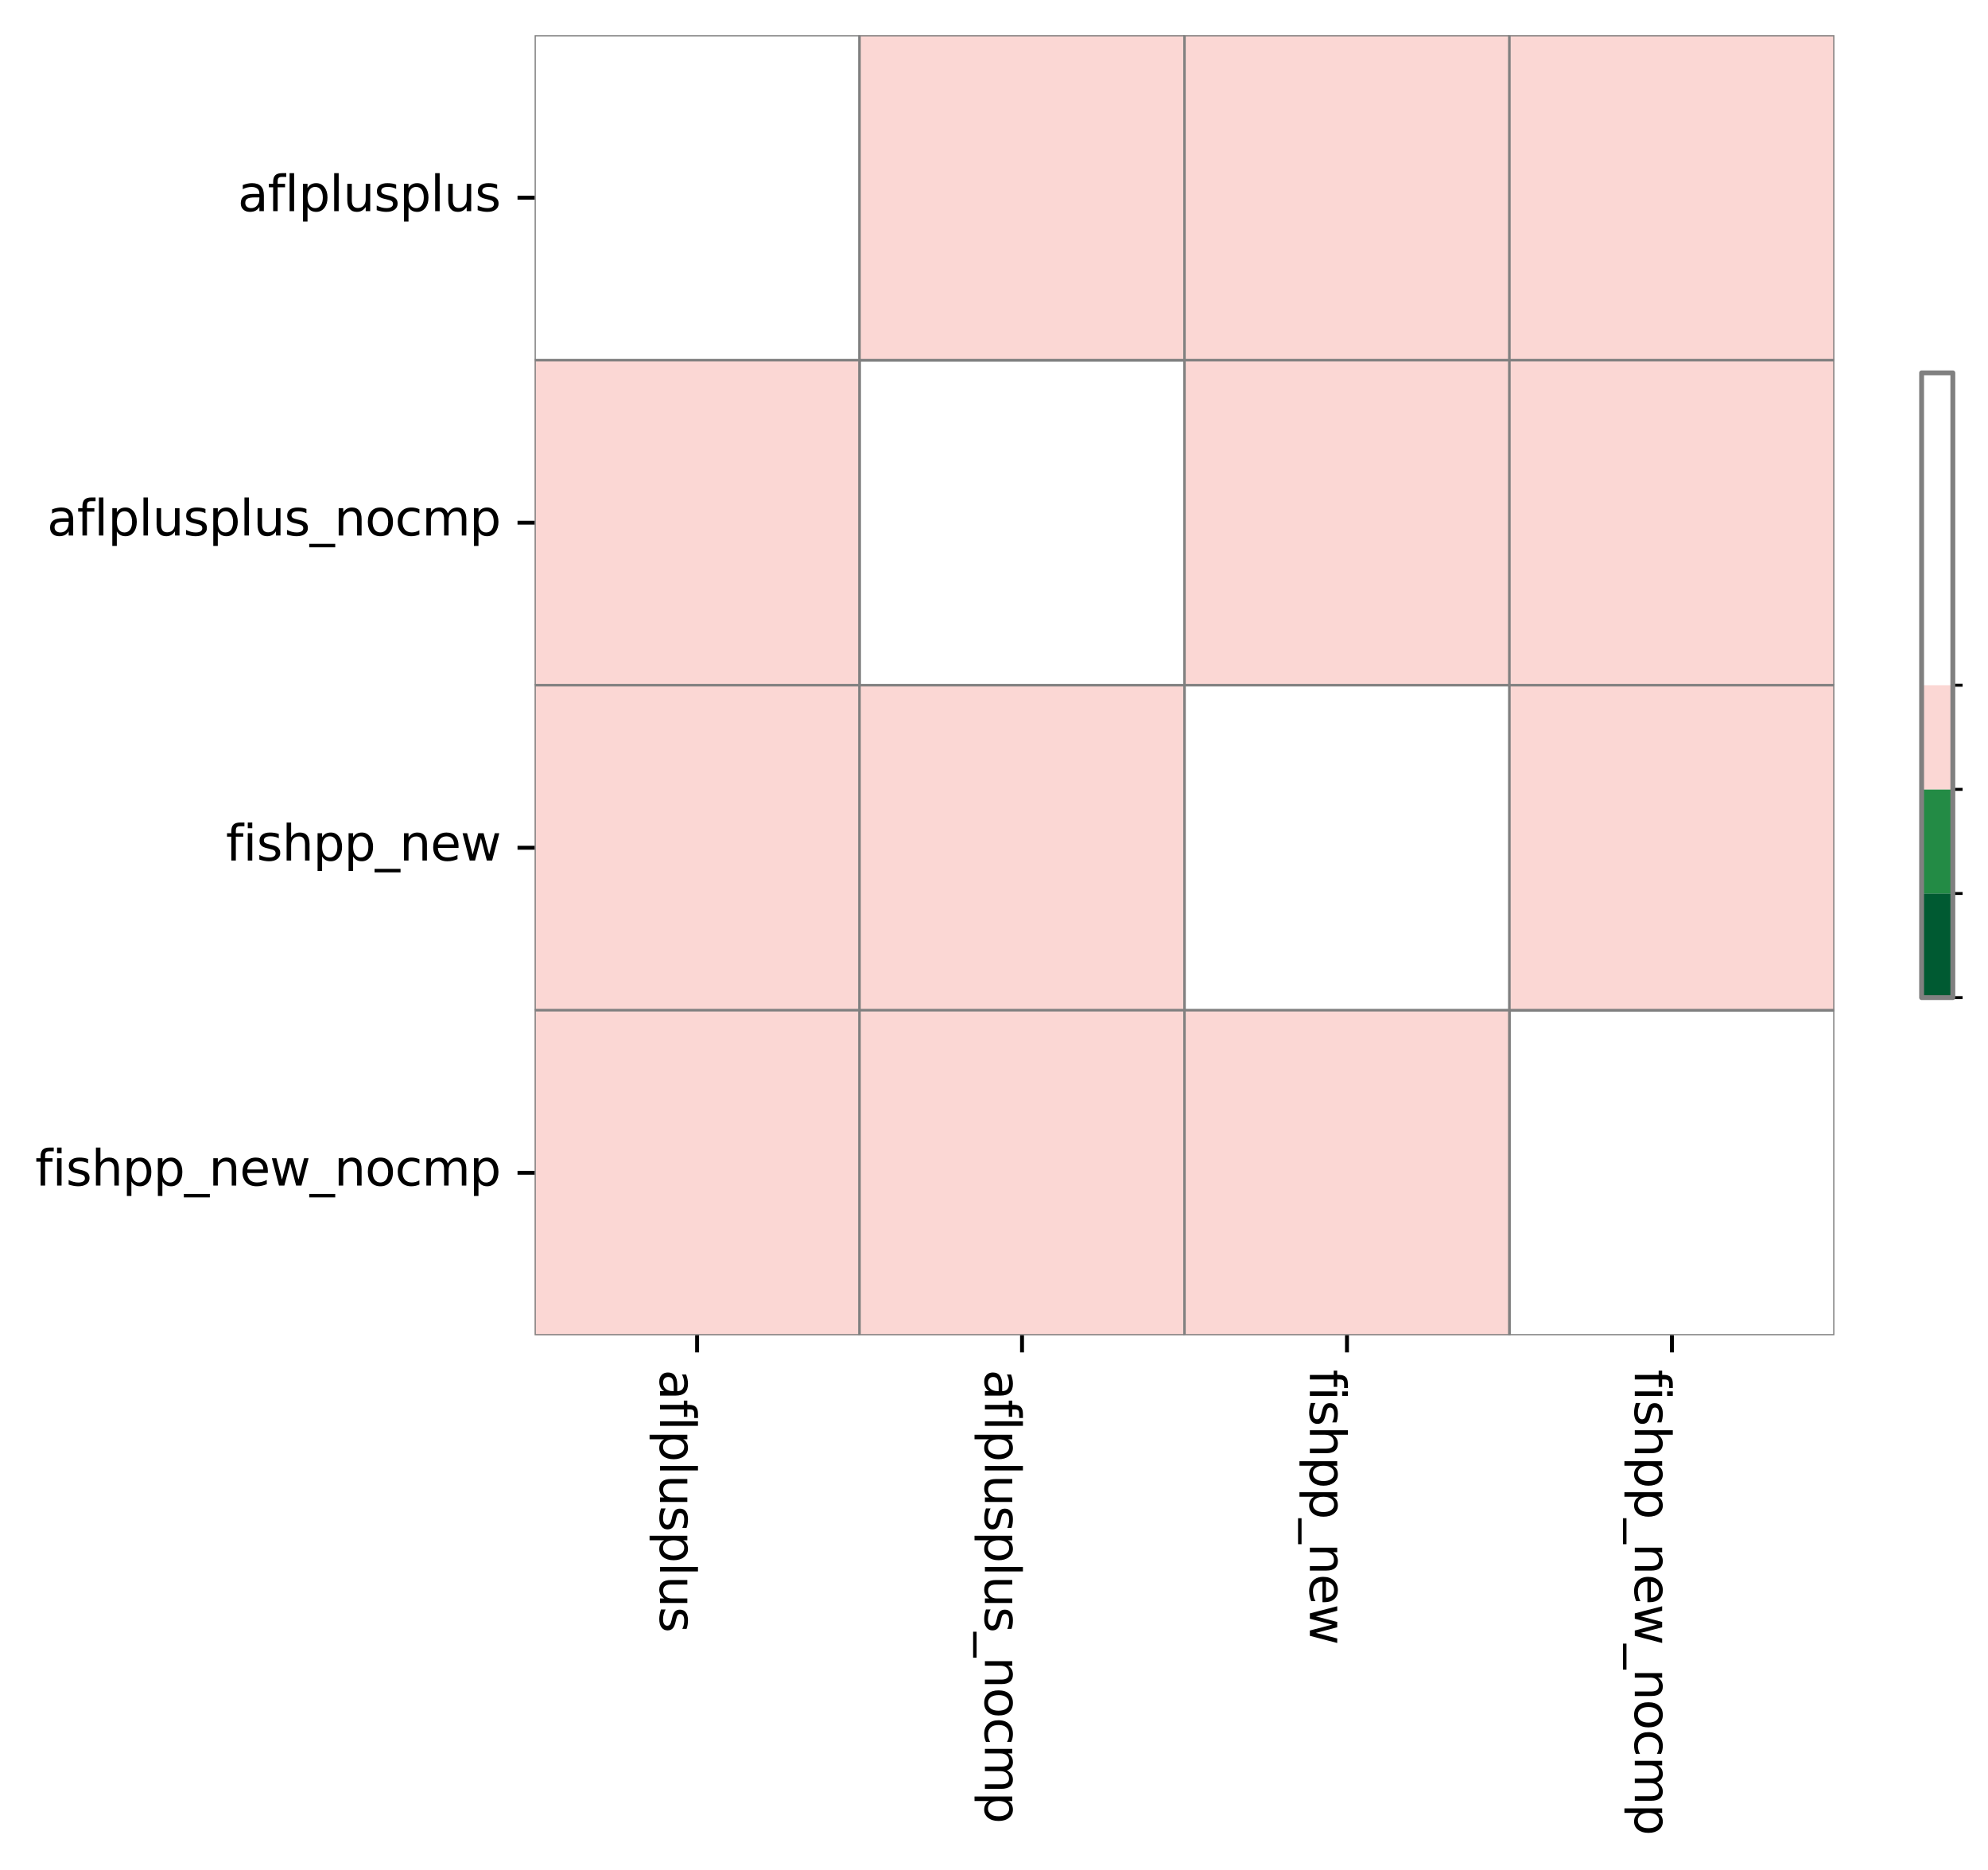 <?xml version="1.0" encoding="utf-8" standalone="no"?>
<!DOCTYPE svg PUBLIC "-//W3C//DTD SVG 1.1//EN"
  "http://www.w3.org/Graphics/SVG/1.1/DTD/svg11.dtd">
<svg xmlns:xlink="http://www.w3.org/1999/xlink" width="407.016pt" height="382.767pt" viewBox="0 0 407.016 382.767" xmlns="http://www.w3.org/2000/svg" version="1.1">
 <defs>
  <style type="text/css">*{stroke-linejoin: round; stroke-linecap: butt}</style>
 </defs>
 <g id="figure_1">
  <g id="patch_1">
   <path d="M 0 382.767 
L 407.016 382.767 
L 407.016 0 
L 0 0 
z
" style="fill: #ffffff"/>
  </g>
  <g id="axes_1">
   <g id="patch_2">
    <path d="M 109.455 273.312 
L 375.567 273.312 
L 375.567 7.2 
L 109.455 7.2 
z
" style="fill: #ffffff"/>
   </g>
   <g id="QuadMesh_1">
    <path d="M 109.455 7.2 
L 175.983 7.2 
L 175.983 73.728 
L 109.455 73.728 
L 109.455 7.2 
" clip-path="url(#p40df5118a4)" style="fill: none; stroke: #808080; stroke-width: 0.5"/>
    <path d="M 175.983 7.2 
L 242.511 7.2 
L 242.511 73.728 
L 175.983 73.728 
L 175.983 7.2 
" clip-path="url(#p40df5118a4)" style="fill: #fbd7d4; stroke: #808080; stroke-width: 0.5"/>
    <path d="M 242.511 7.2 
L 309.039 7.2 
L 309.039 73.728 
L 242.511 73.728 
L 242.511 7.2 
" clip-path="url(#p40df5118a4)" style="fill: #fbd7d4; stroke: #808080; stroke-width: 0.5"/>
    <path d="M 309.039 7.2 
L 375.567 7.2 
L 375.567 73.728 
L 309.039 73.728 
L 309.039 7.2 
" clip-path="url(#p40df5118a4)" style="fill: #fbd7d4; stroke: #808080; stroke-width: 0.5"/>
    <path d="M 109.455 73.728 
L 175.983 73.728 
L 175.983 140.256 
L 109.455 140.256 
L 109.455 73.728 
" clip-path="url(#p40df5118a4)" style="fill: #fbd7d4; stroke: #808080; stroke-width: 0.5"/>
    <path d="M 175.983 73.728 
L 242.511 73.728 
L 242.511 140.256 
L 175.983 140.256 
L 175.983 73.728 
" clip-path="url(#p40df5118a4)" style="fill: none; stroke: #808080; stroke-width: 0.5"/>
    <path d="M 242.511 73.728 
L 309.039 73.728 
L 309.039 140.256 
L 242.511 140.256 
L 242.511 73.728 
" clip-path="url(#p40df5118a4)" style="fill: #fbd7d4; stroke: #808080; stroke-width: 0.5"/>
    <path d="M 309.039 73.728 
L 375.567 73.728 
L 375.567 140.256 
L 309.039 140.256 
L 309.039 73.728 
" clip-path="url(#p40df5118a4)" style="fill: #fbd7d4; stroke: #808080; stroke-width: 0.5"/>
    <path d="M 109.455 140.256 
L 175.983 140.256 
L 175.983 206.784 
L 109.455 206.784 
L 109.455 140.256 
" clip-path="url(#p40df5118a4)" style="fill: #fbd7d4; stroke: #808080; stroke-width: 0.5"/>
    <path d="M 175.983 140.256 
L 242.511 140.256 
L 242.511 206.784 
L 175.983 206.784 
L 175.983 140.256 
" clip-path="url(#p40df5118a4)" style="fill: #fbd7d4; stroke: #808080; stroke-width: 0.5"/>
    <path d="M 242.511 140.256 
L 309.039 140.256 
L 309.039 206.784 
L 242.511 206.784 
L 242.511 140.256 
" clip-path="url(#p40df5118a4)" style="fill: none; stroke: #808080; stroke-width: 0.5"/>
    <path d="M 309.039 140.256 
L 375.567 140.256 
L 375.567 206.784 
L 309.039 206.784 
L 309.039 140.256 
" clip-path="url(#p40df5118a4)" style="fill: #fbd7d4; stroke: #808080; stroke-width: 0.5"/>
    <path d="M 109.455 206.784 
L 175.983 206.784 
L 175.983 273.312 
L 109.455 273.312 
L 109.455 206.784 
" clip-path="url(#p40df5118a4)" style="fill: #fbd7d4; stroke: #808080; stroke-width: 0.5"/>
    <path d="M 175.983 206.784 
L 242.511 206.784 
L 242.511 273.312 
L 175.983 273.312 
L 175.983 206.784 
" clip-path="url(#p40df5118a4)" style="fill: #fbd7d4; stroke: #808080; stroke-width: 0.5"/>
    <path d="M 242.511 206.784 
L 309.039 206.784 
L 309.039 273.312 
L 242.511 273.312 
L 242.511 206.784 
" clip-path="url(#p40df5118a4)" style="fill: #fbd7d4; stroke: #808080; stroke-width: 0.5"/>
    <path d="M 309.039 206.784 
L 375.567 206.784 
L 375.567 273.312 
L 309.039 273.312 
L 309.039 206.784 
" clip-path="url(#p40df5118a4)" style="fill: none; stroke: #808080; stroke-width: 0.5"/>
   </g>
   <g id="matplotlib.axis_1">
    <g id="xtick_1">
     <g id="line2d_1">
      <defs>
       <path id="m5be059064e" d="M 0 0 
L 0 3.5 
" style="stroke: #000000; stroke-width: 0.8"/>
      </defs>
      <g>
       <use xlink:href="#m5be059064e" x="142.719" y="273.312" style="stroke: #000000; stroke-width: 0.8"/>
      </g>
     </g>
     <g id="text_1">
      <!-- aflplusplus -->
      <g transform="translate(135.12 280.312) rotate(-270) scale(0.1 -0.1)">
       <defs>
        <path id="DejaVuSans-61" d="M 2194 1759 
Q 1497 1759 1228 1600 
Q 959 1441 959 1056 
Q 959 750 1161 570 
Q 1363 391 1709 391 
Q 2188 391 2477 730 
Q 2766 1069 2766 1631 
L 2766 1759 
L 2194 1759 
z
M 3341 1997 
L 3341 0 
L 2766 0 
L 2766 531 
Q 2569 213 2275 61 
Q 1981 -91 1556 -91 
Q 1019 -91 701 211 
Q 384 513 384 1019 
Q 384 1609 779 1909 
Q 1175 2209 1959 2209 
L 2766 2209 
L 2766 2266 
Q 2766 2663 2505 2880 
Q 2244 3097 1772 3097 
Q 1472 3097 1187 3025 
Q 903 2953 641 2809 
L 641 3341 
Q 956 3463 1253 3523 
Q 1550 3584 1831 3584 
Q 2591 3584 2966 3190 
Q 3341 2797 3341 1997 
z
" transform="scale(0.016)"/>
        <path id="DejaVuSans-66" d="M 2375 4863 
L 2375 4384 
L 1825 4384 
Q 1516 4384 1395 4259 
Q 1275 4134 1275 3809 
L 1275 3500 
L 2222 3500 
L 2222 3053 
L 1275 3053 
L 1275 0 
L 697 0 
L 697 3053 
L 147 3053 
L 147 3500 
L 697 3500 
L 697 3744 
Q 697 4328 969 4595 
Q 1241 4863 1831 4863 
L 2375 4863 
z
" transform="scale(0.016)"/>
        <path id="DejaVuSans-6c" d="M 603 4863 
L 1178 4863 
L 1178 0 
L 603 0 
L 603 4863 
z
" transform="scale(0.016)"/>
        <path id="DejaVuSans-70" d="M 1159 525 
L 1159 -1331 
L 581 -1331 
L 581 3500 
L 1159 3500 
L 1159 2969 
Q 1341 3281 1617 3432 
Q 1894 3584 2278 3584 
Q 2916 3584 3314 3078 
Q 3713 2572 3713 1747 
Q 3713 922 3314 415 
Q 2916 -91 2278 -91 
Q 1894 -91 1617 61 
Q 1341 213 1159 525 
z
M 3116 1747 
Q 3116 2381 2855 2742 
Q 2594 3103 2138 3103 
Q 1681 3103 1420 2742 
Q 1159 2381 1159 1747 
Q 1159 1113 1420 752 
Q 1681 391 2138 391 
Q 2594 391 2855 752 
Q 3116 1113 3116 1747 
z
" transform="scale(0.016)"/>
        <path id="DejaVuSans-75" d="M 544 1381 
L 544 3500 
L 1119 3500 
L 1119 1403 
Q 1119 906 1312 657 
Q 1506 409 1894 409 
Q 2359 409 2629 706 
Q 2900 1003 2900 1516 
L 2900 3500 
L 3475 3500 
L 3475 0 
L 2900 0 
L 2900 538 
Q 2691 219 2414 64 
Q 2138 -91 1772 -91 
Q 1169 -91 856 284 
Q 544 659 544 1381 
z
M 1991 3584 
L 1991 3584 
z
" transform="scale(0.016)"/>
        <path id="DejaVuSans-73" d="M 2834 3397 
L 2834 2853 
Q 2591 2978 2328 3040 
Q 2066 3103 1784 3103 
Q 1356 3103 1142 2972 
Q 928 2841 928 2578 
Q 928 2378 1081 2264 
Q 1234 2150 1697 2047 
L 1894 2003 
Q 2506 1872 2764 1633 
Q 3022 1394 3022 966 
Q 3022 478 2636 193 
Q 2250 -91 1575 -91 
Q 1294 -91 989 -36 
Q 684 19 347 128 
L 347 722 
Q 666 556 975 473 
Q 1284 391 1588 391 
Q 1994 391 2212 530 
Q 2431 669 2431 922 
Q 2431 1156 2273 1281 
Q 2116 1406 1581 1522 
L 1381 1569 
Q 847 1681 609 1914 
Q 372 2147 372 2553 
Q 372 3047 722 3315 
Q 1072 3584 1716 3584 
Q 2034 3584 2315 3537 
Q 2597 3491 2834 3397 
z
" transform="scale(0.016)"/>
       </defs>
       <use xlink:href="#DejaVuSans-61"/>
       <use xlink:href="#DejaVuSans-66" x="61.279"/>
       <use xlink:href="#DejaVuSans-6c" x="96.484"/>
       <use xlink:href="#DejaVuSans-70" x="124.268"/>
       <use xlink:href="#DejaVuSans-6c" x="187.744"/>
       <use xlink:href="#DejaVuSans-75" x="215.527"/>
       <use xlink:href="#DejaVuSans-73" x="278.906"/>
       <use xlink:href="#DejaVuSans-70" x="331.006"/>
       <use xlink:href="#DejaVuSans-6c" x="394.482"/>
       <use xlink:href="#DejaVuSans-75" x="422.266"/>
       <use xlink:href="#DejaVuSans-73" x="485.645"/>
      </g>
     </g>
    </g>
    <g id="xtick_2">
     <g id="line2d_2">
      <g>
       <use xlink:href="#m5be059064e" x="209.247" y="273.312" style="stroke: #000000; stroke-width: 0.8"/>
      </g>
     </g>
     <g id="text_2">
      <!-- aflplusplus_nocmp -->
      <g transform="translate(201.648 280.312) rotate(-270) scale(0.1 -0.1)">
       <defs>
        <path id="DejaVuSans-5f" d="M 3263 -1063 
L 3263 -1509 
L -63 -1509 
L -63 -1063 
L 3263 -1063 
z
" transform="scale(0.016)"/>
        <path id="DejaVuSans-6e" d="M 3513 2113 
L 3513 0 
L 2938 0 
L 2938 2094 
Q 2938 2591 2744 2837 
Q 2550 3084 2163 3084 
Q 1697 3084 1428 2787 
Q 1159 2491 1159 1978 
L 1159 0 
L 581 0 
L 581 3500 
L 1159 3500 
L 1159 2956 
Q 1366 3272 1645 3428 
Q 1925 3584 2291 3584 
Q 2894 3584 3203 3211 
Q 3513 2838 3513 2113 
z
" transform="scale(0.016)"/>
        <path id="DejaVuSans-6f" d="M 1959 3097 
Q 1497 3097 1228 2736 
Q 959 2375 959 1747 
Q 959 1119 1226 758 
Q 1494 397 1959 397 
Q 2419 397 2687 759 
Q 2956 1122 2956 1747 
Q 2956 2369 2687 2733 
Q 2419 3097 1959 3097 
z
M 1959 3584 
Q 2709 3584 3137 3096 
Q 3566 2609 3566 1747 
Q 3566 888 3137 398 
Q 2709 -91 1959 -91 
Q 1206 -91 779 398 
Q 353 888 353 1747 
Q 353 2609 779 3096 
Q 1206 3584 1959 3584 
z
" transform="scale(0.016)"/>
        <path id="DejaVuSans-63" d="M 3122 3366 
L 3122 2828 
Q 2878 2963 2633 3030 
Q 2388 3097 2138 3097 
Q 1578 3097 1268 2742 
Q 959 2388 959 1747 
Q 959 1106 1268 751 
Q 1578 397 2138 397 
Q 2388 397 2633 464 
Q 2878 531 3122 666 
L 3122 134 
Q 2881 22 2623 -34 
Q 2366 -91 2075 -91 
Q 1284 -91 818 406 
Q 353 903 353 1747 
Q 353 2603 823 3093 
Q 1294 3584 2113 3584 
Q 2378 3584 2631 3529 
Q 2884 3475 3122 3366 
z
" transform="scale(0.016)"/>
        <path id="DejaVuSans-6d" d="M 3328 2828 
Q 3544 3216 3844 3400 
Q 4144 3584 4550 3584 
Q 5097 3584 5394 3201 
Q 5691 2819 5691 2113 
L 5691 0 
L 5113 0 
L 5113 2094 
Q 5113 2597 4934 2840 
Q 4756 3084 4391 3084 
Q 3944 3084 3684 2787 
Q 3425 2491 3425 1978 
L 3425 0 
L 2847 0 
L 2847 2094 
Q 2847 2600 2669 2842 
Q 2491 3084 2119 3084 
Q 1678 3084 1418 2786 
Q 1159 2488 1159 1978 
L 1159 0 
L 581 0 
L 581 3500 
L 1159 3500 
L 1159 2956 
Q 1356 3278 1631 3431 
Q 1906 3584 2284 3584 
Q 2666 3584 2933 3390 
Q 3200 3197 3328 2828 
z
" transform="scale(0.016)"/>
       </defs>
       <use xlink:href="#DejaVuSans-61"/>
       <use xlink:href="#DejaVuSans-66" x="61.279"/>
       <use xlink:href="#DejaVuSans-6c" x="96.484"/>
       <use xlink:href="#DejaVuSans-70" x="124.268"/>
       <use xlink:href="#DejaVuSans-6c" x="187.744"/>
       <use xlink:href="#DejaVuSans-75" x="215.527"/>
       <use xlink:href="#DejaVuSans-73" x="278.906"/>
       <use xlink:href="#DejaVuSans-70" x="331.006"/>
       <use xlink:href="#DejaVuSans-6c" x="394.482"/>
       <use xlink:href="#DejaVuSans-75" x="422.266"/>
       <use xlink:href="#DejaVuSans-73" x="485.645"/>
       <use xlink:href="#DejaVuSans-5f" x="537.744"/>
       <use xlink:href="#DejaVuSans-6e" x="587.744"/>
       <use xlink:href="#DejaVuSans-6f" x="651.123"/>
       <use xlink:href="#DejaVuSans-63" x="712.305"/>
       <use xlink:href="#DejaVuSans-6d" x="767.285"/>
       <use xlink:href="#DejaVuSans-70" x="864.697"/>
      </g>
     </g>
    </g>
    <g id="xtick_3">
     <g id="line2d_3">
      <g>
       <use xlink:href="#m5be059064e" x="275.775" y="273.312" style="stroke: #000000; stroke-width: 0.8"/>
      </g>
     </g>
     <g id="text_3">
      <!-- fishpp_new -->
      <g transform="translate(268.176 280.312) rotate(-270) scale(0.1 -0.1)">
       <defs>
        <path id="DejaVuSans-69" d="M 603 3500 
L 1178 3500 
L 1178 0 
L 603 0 
L 603 3500 
z
M 603 4863 
L 1178 4863 
L 1178 4134 
L 603 4134 
L 603 4863 
z
" transform="scale(0.016)"/>
        <path id="DejaVuSans-68" d="M 3513 2113 
L 3513 0 
L 2938 0 
L 2938 2094 
Q 2938 2591 2744 2837 
Q 2550 3084 2163 3084 
Q 1697 3084 1428 2787 
Q 1159 2491 1159 1978 
L 1159 0 
L 581 0 
L 581 4863 
L 1159 4863 
L 1159 2956 
Q 1366 3272 1645 3428 
Q 1925 3584 2291 3584 
Q 2894 3584 3203 3211 
Q 3513 2838 3513 2113 
z
" transform="scale(0.016)"/>
        <path id="DejaVuSans-65" d="M 3597 1894 
L 3597 1613 
L 953 1613 
Q 991 1019 1311 708 
Q 1631 397 2203 397 
Q 2534 397 2845 478 
Q 3156 559 3463 722 
L 3463 178 
Q 3153 47 2828 -22 
Q 2503 -91 2169 -91 
Q 1331 -91 842 396 
Q 353 884 353 1716 
Q 353 2575 817 3079 
Q 1281 3584 2069 3584 
Q 2775 3584 3186 3129 
Q 3597 2675 3597 1894 
z
M 3022 2063 
Q 3016 2534 2758 2815 
Q 2500 3097 2075 3097 
Q 1594 3097 1305 2825 
Q 1016 2553 972 2059 
L 3022 2063 
z
" transform="scale(0.016)"/>
        <path id="DejaVuSans-77" d="M 269 3500 
L 844 3500 
L 1563 769 
L 2278 3500 
L 2956 3500 
L 3675 769 
L 4391 3500 
L 4966 3500 
L 4050 0 
L 3372 0 
L 2619 2869 
L 1863 0 
L 1184 0 
L 269 3500 
z
" transform="scale(0.016)"/>
       </defs>
       <use xlink:href="#DejaVuSans-66"/>
       <use xlink:href="#DejaVuSans-69" x="35.205"/>
       <use xlink:href="#DejaVuSans-73" x="62.988"/>
       <use xlink:href="#DejaVuSans-68" x="115.088"/>
       <use xlink:href="#DejaVuSans-70" x="178.467"/>
       <use xlink:href="#DejaVuSans-70" x="241.943"/>
       <use xlink:href="#DejaVuSans-5f" x="305.42"/>
       <use xlink:href="#DejaVuSans-6e" x="355.42"/>
       <use xlink:href="#DejaVuSans-65" x="418.799"/>
       <use xlink:href="#DejaVuSans-77" x="480.322"/>
      </g>
     </g>
    </g>
    <g id="xtick_4">
     <g id="line2d_4">
      <g>
       <use xlink:href="#m5be059064e" x="342.303" y="273.312" style="stroke: #000000; stroke-width: 0.8"/>
      </g>
     </g>
     <g id="text_4">
      <!-- fishpp_new_nocmp -->
      <g transform="translate(334.704 280.312) rotate(-270) scale(0.1 -0.1)">
       <use xlink:href="#DejaVuSans-66"/>
       <use xlink:href="#DejaVuSans-69" x="35.205"/>
       <use xlink:href="#DejaVuSans-73" x="62.988"/>
       <use xlink:href="#DejaVuSans-68" x="115.088"/>
       <use xlink:href="#DejaVuSans-70" x="178.467"/>
       <use xlink:href="#DejaVuSans-70" x="241.943"/>
       <use xlink:href="#DejaVuSans-5f" x="305.42"/>
       <use xlink:href="#DejaVuSans-6e" x="355.42"/>
       <use xlink:href="#DejaVuSans-65" x="418.799"/>
       <use xlink:href="#DejaVuSans-77" x="480.322"/>
       <use xlink:href="#DejaVuSans-5f" x="562.109"/>
       <use xlink:href="#DejaVuSans-6e" x="612.109"/>
       <use xlink:href="#DejaVuSans-6f" x="675.488"/>
       <use xlink:href="#DejaVuSans-63" x="736.67"/>
       <use xlink:href="#DejaVuSans-6d" x="791.65"/>
       <use xlink:href="#DejaVuSans-70" x="889.062"/>
      </g>
     </g>
    </g>
   </g>
   <g id="matplotlib.axis_2">
    <g id="ytick_1">
     <g id="line2d_5">
      <defs>
       <path id="md2b49de2e5" d="M 0 0 
L -3.5 0 
" style="stroke: #000000; stroke-width: 0.8"/>
      </defs>
      <g>
       <use xlink:href="#md2b49de2e5" x="109.455" y="40.464" style="stroke: #000000; stroke-width: 0.8"/>
      </g>
     </g>
     <g id="text_5">
      <!-- aflplusplus -->
      <g transform="translate(48.681 43.223) scale(0.1 -0.1)">
       <use xlink:href="#DejaVuSans-61"/>
       <use xlink:href="#DejaVuSans-66" x="61.279"/>
       <use xlink:href="#DejaVuSans-6c" x="96.484"/>
       <use xlink:href="#DejaVuSans-70" x="124.268"/>
       <use xlink:href="#DejaVuSans-6c" x="187.744"/>
       <use xlink:href="#DejaVuSans-75" x="215.527"/>
       <use xlink:href="#DejaVuSans-73" x="278.906"/>
       <use xlink:href="#DejaVuSans-70" x="331.006"/>
       <use xlink:href="#DejaVuSans-6c" x="394.482"/>
       <use xlink:href="#DejaVuSans-75" x="422.266"/>
       <use xlink:href="#DejaVuSans-73" x="485.645"/>
      </g>
     </g>
    </g>
    <g id="ytick_2">
     <g id="line2d_6">
      <g>
       <use xlink:href="#md2b49de2e5" x="109.455" y="106.992" style="stroke: #000000; stroke-width: 0.8"/>
      </g>
     </g>
     <g id="text_6">
      <!-- aflplusplus_nocmp -->
      <g transform="translate(9.637 109.612) scale(0.1 -0.1)">
       <use xlink:href="#DejaVuSans-61"/>
       <use xlink:href="#DejaVuSans-66" x="61.279"/>
       <use xlink:href="#DejaVuSans-6c" x="96.484"/>
       <use xlink:href="#DejaVuSans-70" x="124.268"/>
       <use xlink:href="#DejaVuSans-6c" x="187.744"/>
       <use xlink:href="#DejaVuSans-75" x="215.527"/>
       <use xlink:href="#DejaVuSans-73" x="278.906"/>
       <use xlink:href="#DejaVuSans-70" x="331.006"/>
       <use xlink:href="#DejaVuSans-6c" x="394.482"/>
       <use xlink:href="#DejaVuSans-75" x="422.266"/>
       <use xlink:href="#DejaVuSans-73" x="485.645"/>
       <use xlink:href="#DejaVuSans-5f" x="537.744"/>
       <use xlink:href="#DejaVuSans-6e" x="587.744"/>
       <use xlink:href="#DejaVuSans-6f" x="651.123"/>
       <use xlink:href="#DejaVuSans-63" x="712.305"/>
       <use xlink:href="#DejaVuSans-6d" x="767.285"/>
       <use xlink:href="#DejaVuSans-70" x="864.697"/>
      </g>
     </g>
    </g>
    <g id="ytick_3">
     <g id="line2d_7">
      <g>
       <use xlink:href="#md2b49de2e5" x="109.455" y="173.52" style="stroke: #000000; stroke-width: 0.8"/>
      </g>
     </g>
     <g id="text_7">
      <!-- fishpp_new -->
      <g transform="translate(46.244 176.14) scale(0.1 -0.1)">
       <use xlink:href="#DejaVuSans-66"/>
       <use xlink:href="#DejaVuSans-69" x="35.205"/>
       <use xlink:href="#DejaVuSans-73" x="62.988"/>
       <use xlink:href="#DejaVuSans-68" x="115.088"/>
       <use xlink:href="#DejaVuSans-70" x="178.467"/>
       <use xlink:href="#DejaVuSans-70" x="241.943"/>
       <use xlink:href="#DejaVuSans-5f" x="305.42"/>
       <use xlink:href="#DejaVuSans-6e" x="355.42"/>
       <use xlink:href="#DejaVuSans-65" x="418.799"/>
       <use xlink:href="#DejaVuSans-77" x="480.322"/>
      </g>
     </g>
    </g>
    <g id="ytick_4">
     <g id="line2d_8">
      <g>
       <use xlink:href="#md2b49de2e5" x="109.455" y="240.048" style="stroke: #000000; stroke-width: 0.8"/>
      </g>
     </g>
     <g id="text_8">
      <!-- fishpp_new_nocmp -->
      <g transform="translate(7.2 242.668) scale(0.1 -0.1)">
       <use xlink:href="#DejaVuSans-66"/>
       <use xlink:href="#DejaVuSans-69" x="35.205"/>
       <use xlink:href="#DejaVuSans-73" x="62.988"/>
       <use xlink:href="#DejaVuSans-68" x="115.088"/>
       <use xlink:href="#DejaVuSans-70" x="178.467"/>
       <use xlink:href="#DejaVuSans-70" x="241.943"/>
       <use xlink:href="#DejaVuSans-5f" x="305.42"/>
       <use xlink:href="#DejaVuSans-6e" x="355.42"/>
       <use xlink:href="#DejaVuSans-65" x="418.799"/>
       <use xlink:href="#DejaVuSans-77" x="480.322"/>
       <use xlink:href="#DejaVuSans-5f" x="562.109"/>
       <use xlink:href="#DejaVuSans-6e" x="612.109"/>
       <use xlink:href="#DejaVuSans-6f" x="675.488"/>
       <use xlink:href="#DejaVuSans-63" x="736.67"/>
       <use xlink:href="#DejaVuSans-6d" x="791.65"/>
       <use xlink:href="#DejaVuSans-70" x="889.062"/>
      </g>
     </g>
    </g>
   </g>
  </g>
  <g id="axes_2">
   <g id="patch_3">
    <path d="M 393.423 204.192 
L 399.816 204.192 
L 399.816 76.32 
L 393.423 76.32 
z
" style="fill: #ffffff"/>
   </g>
   <g id="QuadMesh_2">
    <path d="M 393.423 204.192 
L 399.816 204.192 
L 399.816 182.88 
L 393.423 182.88 
L 393.423 204.192 
" clip-path="url(#p67ddaa7baf)" style="fill: #005a32"/>
    <path d="M 393.423 182.88 
L 399.816 182.88 
L 399.816 161.568 
L 393.423 161.568 
L 393.423 182.88 
" clip-path="url(#p67ddaa7baf)" style="fill: #238b45"/>
    <path d="M 393.423 161.568 
L 399.816 161.568 
L 399.816 140.256 
L 393.423 140.256 
L 393.423 161.568 
" clip-path="url(#p67ddaa7baf)" style="fill: #fbd7d4"/>
   </g>
   <g id="matplotlib.axis_3"/>
   <g id="matplotlib.axis_4">
    <g id="ytick_5">
     <g id="line2d_9"/>
    </g>
    <g id="ytick_6">
     <g id="line2d_10"/>
    </g>
    <g id="ytick_7">
     <g id="line2d_11"/>
    </g>
    <g id="ytick_8">
     <g id="line2d_12"/>
    </g>
    <g id="ytick_9">
     <g id="line2d_13">
      <defs>
       <path id="m4fc854dac7" d="M 0 0 
L 2 0 
" style="stroke: #000000; stroke-width: 0.6"/>
      </defs>
      <g>
       <use xlink:href="#m4fc854dac7" x="399.816" y="204.192" style="stroke: #000000; stroke-width: 0.6"/>
      </g>
     </g>
    </g>
    <g id="ytick_10">
     <g id="line2d_14">
      <g>
       <use xlink:href="#m4fc854dac7" x="399.816" y="182.88" style="stroke: #000000; stroke-width: 0.6"/>
      </g>
     </g>
    </g>
    <g id="ytick_11">
     <g id="line2d_15">
      <g>
       <use xlink:href="#m4fc854dac7" x="399.816" y="161.568" style="stroke: #000000; stroke-width: 0.6"/>
      </g>
     </g>
    </g>
    <g id="ytick_12">
     <g id="line2d_16">
      <g>
       <use xlink:href="#m4fc854dac7" x="399.816" y="140.256" style="stroke: #000000; stroke-width: 0.6"/>
      </g>
     </g>
    </g>
   </g>
   <g id="LineCollection_1"/>
   <g id="patch_4">
    <path d="M 393.423 204.192 
L 396.619 204.192 
L 399.816 204.192 
L 399.816 76.32 
L 396.619 76.32 
L 393.423 76.32 
L 393.423 204.192 
z
" style="fill: none; stroke: #808080; stroke-linejoin: miter; stroke-linecap: square"/>
   </g>
  </g>
 </g>
 <defs>
  <clipPath id="p40df5118a4">
   <rect x="109.455" y="7.2" width="266.112" height="266.112"/>
  </clipPath>
  <clipPath id="p67ddaa7baf">
   <rect x="393.423" y="76.32" width="6.394" height="127.872"/>
  </clipPath>
 </defs>
</svg>
